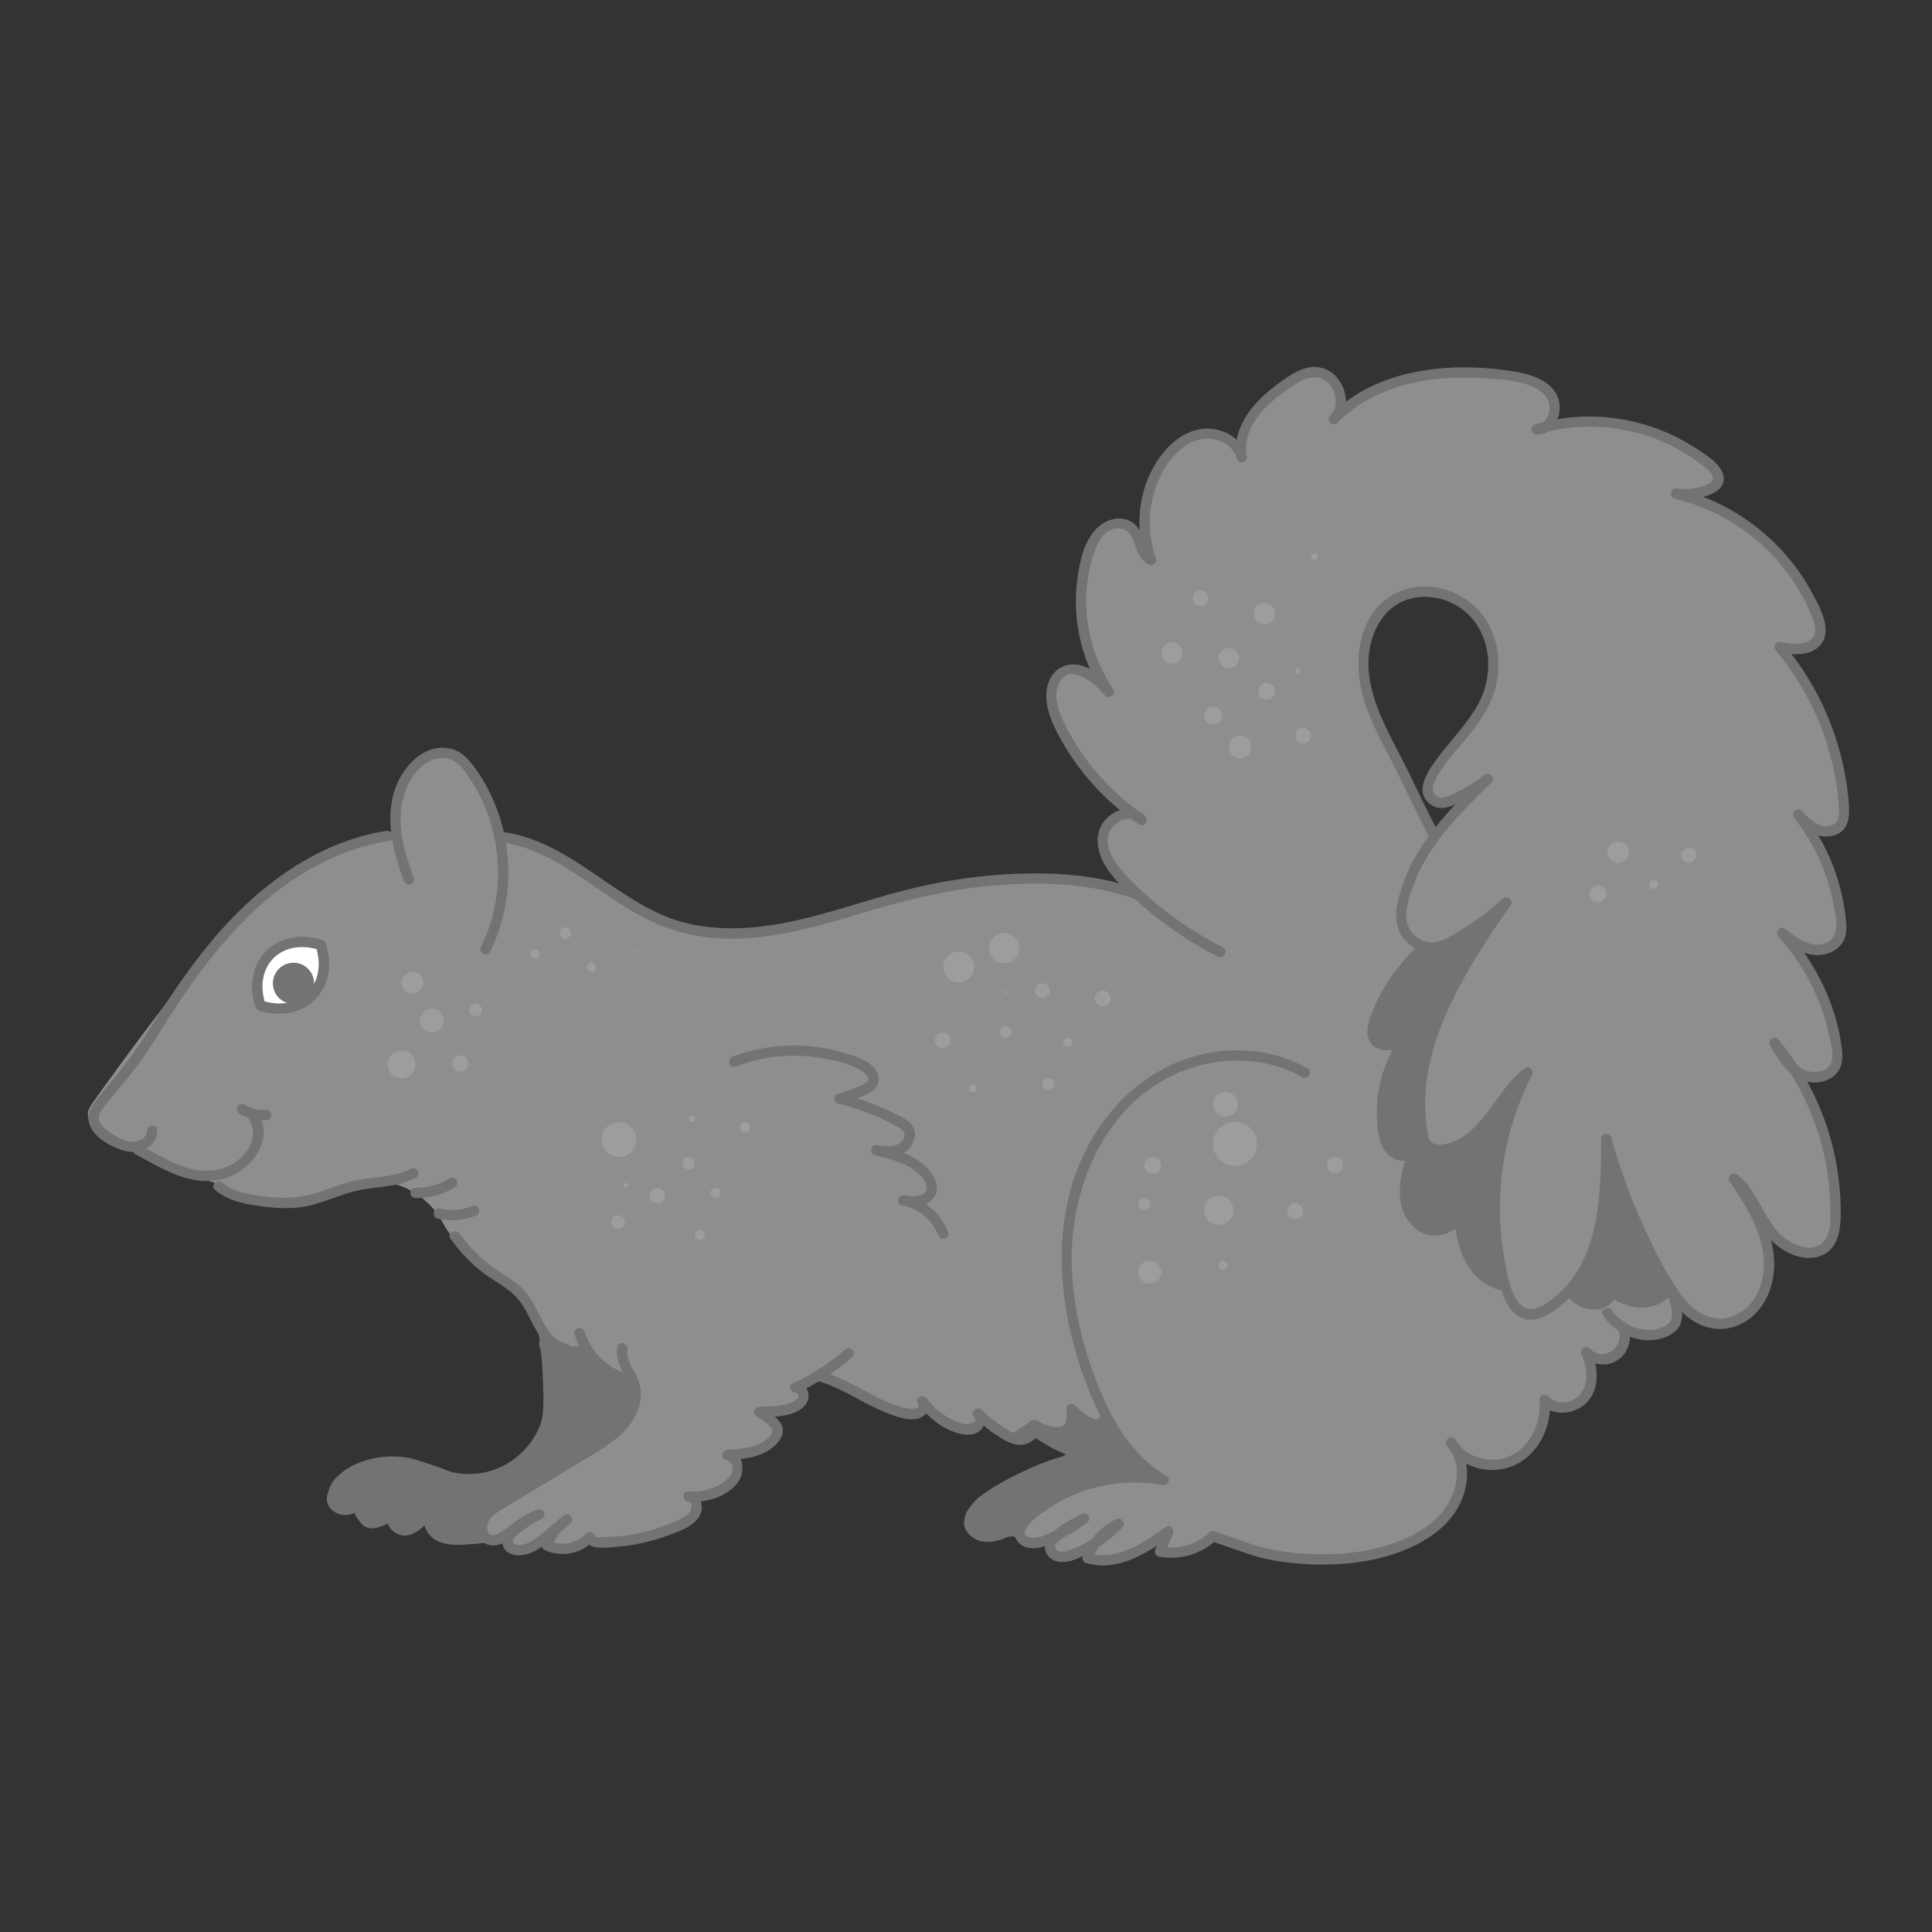 <svg viewBox="0 0 93.543 93.543" xmlns="http://www.w3.org/2000/svg" id="artwork"><rect x="0" y="0" width="93.543" height="93.543" fill="#333333" stroke="none"/><path style="fill:#8e8e8e;" d="M21.811,59.389c.869,1.862,3.069,2.773,4.091,4.555.505.881.683,1.913.743,2.928.031.529.032,1.064-.073,1.584-.216,1.071-.899,2.04-1.836,2.604s-2.113.712-3.16.401c-.496-.148-.96-.392-1.457-.539-1.109-.329-2.361-.134-3.318.514-.286.194-.559.446-.652.779s.065.753.399.842c.326.087.641-.153.893-.377-.241.355.064.885.483.983s.851-.124,1.161-.422c-.323.285.07.869.501.856s.767-.361,1.052-.683c.469.989,1.795,1.201,2.877,1.038.84-.126,1.658-.398,2.406-.8.939-.504,1.76-1.205,2.694-1.717.797-.437,1.669-.733,2.439-1.216,1.16-.728,2.037-1.848,3.209-2.555.605-.365,1.273-.61,1.908-.92,1.784-.872,3.303-2.28,4.307-3.993.114-.195.225-.406.216-.632-.011-.285-.21-.525-.413-.726-1.069-1.055-2.498-1.656-3.92-2.139-3.946-1.341-8.28-1.955-12.284-.796"></path><path style="fill:#8e8e8e;" d="M18.586,57.051c-1.793.561-3.632,1.196-5.505,1.072-.94-.062-1.532-.123-2.454-.409-.103-.032-.115-.409-.218-.443-.145-.048-1.302-.411-1.445-.464-1.714-.631-2.773-1.049-4.196-2.11-.242-.18-.499-.406-.515-.707-.012-.237.131-.45.268-.643,1.605-2.258,3.271-4.473,4.994-6.642,1.451-1.826,3.002-3.668,5.076-4.735,1.747-.899,3.684-1.533,5.642-1.695,2.208-.183,4.59.143,6.574,1.129,1.102.548,2.036,1.38,3.088,2.018,3.673,2.228,7.842,1.74,11.984.602,3.326-.913,7.258-2.162,10.633-1.452,1.52.32,2.961,1.058,4.513,1.099,3.433.091,6.073-3.151,9.436-3.846.646-.134,1.327-.168,1.959.021.542.162,1.023.48,1.494.793,2.007,1.335,4.015,2.67,6.023,4.005,1.219.81,2.524,1.735,2.929,3.142.254.881.11,1.83.292,2.728.399,1.972,2.317,3.534,2.198,5.542-.045.756-.385,1.468-.455,2.222-.178,1.914,1.381,4.675.008,6.021-1.143,1.121-3.133-.173-4.533-.949-2.282-1.266-4.756-2.304-7.36-2.479s-5.367.615-7.134,2.535c-1.812,1.969-2.375,4.827-4.113,6.862-2.418,2.83-6.451,3.596-10.149,4.026-.364-.191-.8-.645-.583-.994s.97-.786,1.337-.971c1.283-.644,2.566-1.289,3.849-1.933-.816-.296-1.59-.706-2.293-1.214-.682.817-2.28.382-2.455-.667-.004,1.184-2.366.556-2.628-.441-.801.62-1.783.159-2.706-.257-2.127-.959-4.138-2.175-5.974-3.615-1.159-.908-2.267-1.916-3.605-2.529-3.003-1.375-6.569-.526-9.755-1.395-.34-.093-.687-.212-.942-.456-.228-.218-.36-.515-.521-.786-.566-.951-1.566-1.632-2.658-1.812"></path><path style="fill:#8e8e8e;" d="M63.176,51.944c-2.293-1.34-5.348-1.017-7.529.5s-3.512,4.07-3.887,6.699.137,5.326,1.084,7.807c.713,1.867,1.761,3.733,3.499,4.72-2.319-.456-4.837.247-6.585,1.839-.233.212-.471.499-.397.805.122.509.868.455,1.347.242.63-.28,1.23-.626,1.787-1.031-.494.23-.957.529-1.371.884-.142.122-.287.268-.302.454-.021.241.199.451.436.501s.481-.023.708-.108c.834-.315,1.592-.828,2.196-1.483-.7.32-1.258.939-1.502,1.669,1.363.43,2.759-.452,3.916-1.29l-.416.975c.911.19,1.908-.102,2.572-.752-.004.003,1.836.657,2.003.703,2.778.757,6.866.654,9.064-1.454,1.012-.97,1.387-2.729.455-3.776.57,1.009,2.001,1.359,3.038.842s1.616-1.754,1.493-2.906c.474.588,1.506.444,1.956-.162s.391-1.477.045-2.148c.337.371.945.458,1.372.196s.627-.842.45-1.311"></path><path style="fill:#737474;" d="M72.801,43.119c-1.322.813-2.654,1.633-3.798,2.683s-2.103,2.354-2.496,3.856c-.047.178-.085.368-.026.542.099.292.448.436.754.403s.579-.201.84-.365c-.924,1.278-1.327,2.921-1.1,4.482.055.375.158.769.436,1.027s.78.302,1.01.001c-.231.695-.465,1.414-.403,2.144s.501,1.48,1.207,1.674,1.575-.43,1.435-1.149c-.01.827.073,1.676.439,2.417s1.059,1.359,1.88,1.458,1.721-.442,1.866-1.256c.381.315.628.758.911,1.163s.637.8,1.112.935,1.082-.103,1.184-.586c.696.546,1.765.742,2.448.18.34-.28.532-.697.707-1.101.523-1.212.993-2.46,1.197-3.764s.13-2.678-.401-3.886c-1.076-2.45-3.794-3.822-5.043-6.19-.717-1.359-.893-2.944-1.544-4.336-.094-.201-.209-.409-.405-.514s-.491-.048-.562.163"></path><path style="fill:#727373;" d="M72.675,42.903c-1.899,1.168-3.837,2.38-5.184,4.199-.301.406-.567.838-.784,1.295-.215.454-.447.973-.497,1.478-.044.44.192.808.621.936.495.147.961-.103,1.37-.358l-.342-.342c-.82,1.155-1.249,2.577-1.191,3.994.024.601.087,1.333.533,1.784.37.373,1.028.448,1.397.035l-.418-.243c-.415,1.252-.812,2.953.458,3.873.924.669,2.444.029,2.264-1.204-.042-.284-.489-.207-.491.067-.011,1.446.32,3.11,1.712,3.855,1.096.587,2.685.154,2.964-1.17l-.418.11c.699.608.981,1.617,1.846,2.049.651.325,1.57.121,1.779-.647l-.367.149c.624.471,1.501.717,2.257.43.86-.326,1.172-1.257,1.492-2.038.757-1.841,1.312-3.826.983-5.829-.287-1.746-1.351-3.084-2.573-4.298-1.193-1.185-2.501-2.316-3.161-3.904-.429-1.033-.637-2.141-1.034-3.185-.155-.408-.319-.952-.714-1.194-.318-.194-.772-.125-.944.227-.141.288.29.542.432.252.221-.452.677.671.725.796.159.41.287.831.411,1.252.233.793.45,1.593.799,2.344.614,1.321,1.677,2.343,2.705,3.344,1.029,1.002,2.105,2.055,2.6,3.437.606,1.691.358,3.53-.183,5.202-.156.481-.336.954-.528,1.421-.182.442-.35.939-.656,1.314-.611.75-1.681.506-2.359-.005-.132-.099-.329.008-.367.149-.077.283-.35.427-.631.44-.359.016-.671-.221-.905-.47-.466-.495-.734-1.14-1.254-1.592-.132-.115-.376-.086-.418.11-.104.494-.479.853-.954,1.007-.522.169-1.068.03-1.509-.279-1.047-.734-1.241-2.095-1.232-3.281l-.491.067c.062.422-.344.761-.719.845-.429.096-.831-.15-1.08-.488-.662-.9-.275-2.073.041-3.026.078-.234-.253-.428-.418-.243-.435.488-.889-.266-.976-.635-.118-.5-.127-1.039-.088-1.549.083-1.09.479-2.134,1.11-3.023.147-.207-.138-.469-.342-.342-.28.175-.984.608-1.22.128-.099-.2.039-.518.102-.717.064-.203.138-.404.224-.6.343-.785.835-1.501,1.408-2.135,1.26-1.395,2.876-2.387,4.463-3.364.274-.168.023-.601-.252-.432h0Z"></path><path style="fill:#8e8e8e;" d="M59.094,46.087c-1.697-.857-3.252-1.994-4.583-3.352-.609-.622-1.208-1.402-1.103-2.266s1.36-1.481,1.875-.78c-1.729-1.162-3.138-2.796-4.034-4.677-.401-.842-.575-2.083.259-2.5.77-.385,1.613.333,2.176.985-1.305-1.902-1.688-4.407-1.013-6.613.146-.477.354-.962.745-1.272s1.008-.385,1.374-.046c.454.419.384,1.279.938,1.552-.536-1.478-.373-3.193.432-4.543.437-.732,1.102-1.384,1.937-1.554s1.823.288,2.026,1.116c-.3-1.517,1.051-2.831,2.349-3.672.338-.219.698-.435,1.098-.471,1.093-.101,1.823,1.55,1.013,2.291,2.106-2.179,5.497-2.511,8.498-2.094.752.104,1.577.295,2.01.918s.052,1.747-.703,1.673c2.861-.88,6.153-.196,8.427,1.752.237.203.485.502.37.792-.067.17-.24.271-.408.344-.51.222-1.081.303-1.633.232,3.063.702,5.713,2.999,6.844,5.931.119.308.222.65.115.963-.239.698-1.22.682-1.942.532,1.845,2.177,2.958,4.963,3.123,7.812.014.243.018.5-.099.713-.204.369-.717.469-1.117.334s-.713-.444-1.01-.744c1.186,1.474,1.92,3.307,2.079,5.192.02.232.03.473-.051.692-.189.514-.831.737-1.369.634s-.992-.448-1.425-.783c1.408,1.537,2.339,3.504,2.634,5.567.037.26.064.533-.025.78-.226.63-1.116.783-1.706.468s-.947-.93-1.273-1.515c1.976,2.356,3.045,5.455,2.942,8.528-.014.412-.057.847-.301,1.179-.641.871-2.091.373-2.754-.482s-.993-1.982-1.847-2.647c.986,1.502,2.016,3.147,1.596,5.003-.239,1.057-1.075,1.948-2.156,2.027-1.312.096-2.09-.97-2.68-1.975-1.281-2.183-2.276-4.534-2.95-6.974.003,1.506.004,3.031-.365,4.491s-1.154,2.873-2.418,3.691c-.299.194-.648.357-1.0.304-.637-.094-.962-.806-1.131-1.428-.923-3.402-.52-7.145,1.105-10.273-.778.568-1.268,1.436-1.853,2.201s-1.377,1.488-2.34,1.533c-.228.011-.476-.026-.64-.185-.149-.144-.201-.358-.238-.561-.74-4.022,1.708-7.868,4.041-11.226-.86.794-1.827,1.472-2.864,2.013-1.11.579-2.398-.34-2.215-1.578.13-.875.448-1.734.883-2.505.841-1.49,2.078-2.71,3.299-3.909-.596.468-1.26.847-1.965,1.125-.588.232-1.145-.398-.883-.973.616-1.352,2.026-2.454,2.705-3.855.655-1.351.547-3.091-.424-4.235s-2.817-1.505-4.057-.659c-1.114.759-1.532,2.254-1.372,3.592s.797,2.567,1.423,3.76c.566,1.079,1.311,2.717,1.877,3.796"></path><path style="fill:#fff;" d="M13.06,46.216c-.625.628-.756,1.577-.449,2.469.894.302,1.842.166,2.466-.462s.756-1.577.449-2.469c-.894-.303-1.842-.166-2.466.462Z"></path><path style="fill:#727373;" d="M12.883,46.039c-.553.568-.757,1.355-.65,2.131.028.2.061.428.15.611.09.185.389.218.574.252.393.073.795.075,1.185-.016.761-.179,1.375-.732,1.645-1.463.133-.359.174-.758.137-1.138-.02-.2-.055-.399-.112-.592-.031-.104-.057-.227-.158-.286-.089-.052-.211-.074-.311-.098-.869-.212-1.808-.04-2.459.6-.23.226.124.58.354.354.596-.586,1.459-.65,2.223-.398l-.175-.175c.254.755.203,1.635-.385,2.226s-1.466.648-2.223.398l.175.175c-.256-.762-.198-1.627.385-2.226.225-.231-.129-.585-.354-.354Z"></path><circle style="fill:#727373;" r=".998" cy="47.611" cx="14.21"></circle><path style="fill:#8e8e8e;" d="M19.796,42.585c-.328-.887-.613-1.805-.646-2.75s.209-1.931.83-2.643c.517-.594,1.417-.962,2.104-.578.259.144.457.377.635.614,1.859,2.461,2.176,5.992.785,8.744"></path><path style="fill:#727373;" d="M20.037,42.518c-.421-1.149-.806-2.397-.572-3.631.187-.989.927-2.3,2.116-2.176.579.06.936.631,1.226,1.075.294.451.544.932.739,1.435.387.998.579,2.065.568,3.134-.012,1.209-.288,2.407-.827,3.49-.143.287.288.541.432.252,1.107-2.224,1.182-4.893.237-7.188-.228-.554-.51-1.083-.852-1.575-.334-.479-.722-.977-1.328-1.096-1.209-.238-2.204.805-2.602,1.834-.58,1.503-.151,3.132.379,4.579.11.3.593.17.482-.133h0Z"></path><path style="fill:#727373;" d="M18.705,40.23c-3.395.536-6.256,2.707-8.42,5.283-1.134,1.349-2.108,2.817-3.045,4.307-.509.81-1.049,1.582-1.662,2.317-.272.327-.547.652-.807.989-.243.314-.514.642-.487,1.063.049.782,1.04,1.327,1.699,1.52.705.207,1.642-.116,1.636-.97-.002-.322-.502-.322-.5,0,.003.35-.344.545-.662.545-.391.001-.788-.228-1.107-.435-.249-.162-.581-.414-.569-.746.007-.184.14-.349.243-.49.146-.202.305-.395.463-.588.493-.601,1.003-1.187,1.449-1.825.452-.648.856-1.328,1.283-1.992,1.636-2.541,3.531-5.009,6.085-6.688,1.375-.904,2.905-1.552,4.535-1.809.317-.05.182-.532-.133-.482h0Z"></path><path style="fill:#727373;" d="M6.555,55.885c1.333.708,2.688,1.611,4.266,1.191,1.279-.341,2.55-1.889,1.642-3.183-.183-.262-.617-.012-.432.252.395.564.213,1.269-.216,1.757-.364.414-.862.666-1.404.751-1.333.208-2.485-.606-3.603-1.2-.284-.151-.537.281-.252.432h0Z"></path><path style="fill:#727373;" d="M11.596,53.922c.383.231.839.345,1.286.315.13-.009.256-.109.25-.25-.006-.128-.11-.259-.25-.25-.101.007-.202.007-.303-.002-.02-.002-.04-.004-.06-.006-.029-.004-.027-.003.006.001-.013-.002-.027-.004-.04-.006-.046-.008-.093-.017-.139-.028-.092-.022-.181-.052-.269-.086-.026-.011-.025-.01.004.002-.012-.005-.025-.011-.037-.017-.018-.009-.037-.017-.055-.026-.048-.024-.095-.05-.141-.078-.112-.068-.28-.029-.342.09-.064.121-.03.27.09.342h0Z"></path><path style="fill:#727373;" d="M10.408,57.608c.588.504,1.324.666,2.072.775.919.133,1.812.193,2.715-.064.84-.238,1.629-.62,2.5-.75.835-.124,1.679-.14,2.441-.547.284-.152.032-.583-.252-.432-.698.372-1.503.378-2.269.489-.781.113-1.494.417-2.239.661-.825.271-1.618.308-2.476.2-.733-.093-1.556-.187-2.139-.685-.243-.208-.598.144-.354.354h0Z"></path><path style="fill:#727373;" d="M20.117,58.008c.668.013,1.335-.17,1.904-.522.115-.071.159-.223.09-.342-.067-.115-.227-.161-.342-.09-.5.31-1.068.465-1.651.454-.135-.003-.25.117-.25.25,0,.138.115.247.25.25h0Z"></path><path style="fill:#727373;" d="M21.18,59.001c.638.159,1.297.096,1.899-.163.124-.053.152-.236.09-.342-.075-.128-.217-.143-.342-.09-.469.201-1.019.236-1.514.113-.131-.033-.271.042-.307.175-.035.128.043.275.175.307h0Z"></path><path style="fill:#727373;" d="M21.807,59.974c.407.56.872,1.071,1.407,1.511.52.429,1.142.73,1.644,1.177.945.843,1.01,2.554,2.432,2.872.314.07.447-.412.133-.482-.617-.138-.962-.697-1.226-1.225-.288-.575-.548-1.152-1.052-1.576-.483-.406-1.052-.693-1.541-1.091-.515-.418-.974-.902-1.364-1.439-.187-.258-.621-.009-.432.252h0Z"></path><path style="fill:#727373;" d="M27.82,64.611c.344,1.1,1.214,1.987,2.304,2.358.128.043.273-.05.307-.175.038-.137-.046-.264-.175-.307-.92-.313-1.666-1.082-1.955-2.009-.096-.306-.579-.175-.482.133h0Z"></path><path style="fill:#8e8e8e;" d="M30.137,65.28c-.146.612.396,1.155.575,1.758.197.661-.067,1.391-.51,1.919s-1.044.896-1.634,1.253c-1.435.869-2.87,1.738-4.305,2.608-.324.196-.662.408-.837.743s-.103.83.244.982c.387.17.793-.16,1.12-.429.398-.328.844-.599,1.32-.8-.41.215-.799.468-1.162.754-.249.197-.504.543-.314.796.065.086.169.134.274.161.562.142,1.104-.253,1.55-.624.331-.276.662-.551.993-.827-.447.299-.792.747-.968,1.255.682.334,1.577.159,2.082-.408-.018.165.203.236.369.242,1.387.05,2.78-.263,4.035-.857.291-.138.596-.312.724-.608s-.042-.727-.365-.733c.595.047,1.204-.099,1.714-.41.303-.185.586-.451.662-.798s-.134-.768-.487-.811c.837-.047,1.784-.15,2.292-.817.1-.132.18-.299.137-.459-.028-.101-.1-.183-.174-.257-.214-.215-.456-.401-.719-.552.532-.007,1.076-.015,1.578-.194.241-.086.488-.233.564-.477s-.141-.564-.386-.493c.94-.421,1.813-.988,2.581-1.675"></path><path style="fill:#727373;" d="M29.896,65.213c-.091.493.1.905.324,1.334.272.521.402,1.0.19,1.574-.416,1.126-1.692,1.706-2.651,2.286-1.12.678-2.24,1.357-3.36,2.035-.423.256-.911.506-1.166.952-.193.338-.208.789.021,1.115.318.452.889.365,1.298.098.267-.174.498-.396.762-.575.291-.197.599-.362.921-.502l-.252-.432c-.483.257-1.047.563-1.409.983-.299.348-.38.88.092,1.119.476.241,1.043.035,1.456-.235.536-.35,1.013-.805,1.504-1.214.216-.18-.07-.555-.303-.393-.507.354-.87.824-1.083,1.405-.035.094.021.24.115.282.81.369,1.768.207,2.385-.447l-.427-.177c.065.689,1.109.508,1.575.47.789-.064,1.569-.232,2.315-.499.561-.201,1.347-.439,1.666-.99.28-.482.023-1.119-.542-1.187v.5c.831.049,1.821-.215,2.363-.89.419-.52.359-1.466-.407-1.621l-.067.491c.793-.047,1.681-.128,2.292-.695.274-.254.527-.657.326-1.03-.19-.353-.621-.628-.954-.826l-.126.466c.695-.009,1.668.018,2.193-.53.422-.442.14-1.213-.503-1.124l.193.457c.961-.437,1.841-1.015,2.631-1.714.241-.214-.113-.566-.354-.354-.758.671-1.609,1.216-2.53,1.635-.282.128-.06.492.193.457.065-.009.083.162.079.186-.011.064-.092.136-.14.174-.145.115-.347.166-.522.208-.405.097-.825.099-1.239.105-.248.003-.341.338-.126.466.243.144.559.332.723.57.188.273-.285.597-.497.712-.494.267-1.087.305-1.636.337-.266.016-.358.432-.067.491.233.047.349.275.312.504-.042.258-.268.461-.472.6-.488.333-1.079.459-1.663.424-.327-.019-.311.462,0,.5.225.027.154.369.079.479-.115.168-.307.269-.485.358-.426.213-.877.381-1.334.516-.464.137-.94.241-1.42.296-.115.013-1.35.103-1.354.057-.019-.202-.267-.347-.427-.177-.452.479-1.172.646-1.779.369l.115.282c.165-.451.459-.831.853-1.106l-.303-.393c-.331.276-.661.553-.993.827-.292.24-.627.514-1.014.569-.172.024-.47.028-.424-.213.033-.172.273-.331.401-.427.314-.235.647-.44.993-.625.29-.155.035-.557-.252-.432-.479.209-.919.478-1.327.805-.271.217-1.034.787-1.07.067-.025-.496.55-.782.909-.999.49-.297.98-.594,1.47-.89.999-.605,2.003-1.202,2.996-1.816.79-.489,1.57-1.065,1.914-1.964.179-.469.21-.99.033-1.464-.175-.468-.626-.965-.529-1.491.058-.315-.424-.449-.482-.133h0Z"></path><path style="fill:#727373;" d="M26.087,64.606c.111.767.179,1.54.205,2.314.024.706.067,1.463-.132,2.15-.196.678-.735,1.133-1.248,1.581-.488.426-1.069.865-1.741.907-.699.044-1.403-.34-2.048-.562-.676-.234-1.393-.423-2.115-.362-.657.055-1.278.29-1.854.602-.459.248-1.137.578-1.298,1.123-.163.549.323.99.847.993.763.005,1.132-.836,1.841-.922l-.126-.466c-.406.173-.846.386-1.038.81-.152.335-.122.778.159,1.038.344.317.822.183,1.17-.049.478-.318.91-.723,1.355-1.085l-.354-.354c-.416.383-1.366,1.219-.647,1.76.744.56,1.269-.419,1.891-.621l-.282-.367c-.356.492-.072,1.178.414,1.464.685.403,1.657.186,2.403.137.319-.021.322-.521,0-.5-.551.037-1.146.138-1.698.07-.41-.051-1.033-.44-.687-.918.128-.177-.084-.432-.282-.367-.452.147-.709.587-1.144.737-.088.03-.217.048-.298-.019-.171-.14.03-.322.131-.445.169-.206.357-.396.553-.577.241-.222-.109-.552-.354-.354-.259.211-.519.422-.778.632-.226.184-.578.568-.898.539-.305-.027-.288-.404-.15-.604.176-.255.513-.379.786-.495.223-.095.115-.495-.126-.466-.617.075-.943.524-1.459.804-.194.105-.6.219-.735-.051-.151-.3.347-.586.543-.71.558-.356,1.156-.666,1.811-.794.701-.137,1.4.009,2.069.227.649.211,1.288.535,1.968.632.571.081,1.123-.072,1.617-.357.518-.299.97-.715,1.401-1.125.446-.423.78-.893.922-1.499.162-.692.134-1.43.111-2.135-.028-.82-.106-1.636-.223-2.447-.046-.317-.528-.182-.482.133h0Z"></path><path style="fill:#727373;" d="M24.263,40.776c1.915.261,3.482,1.44,5.038,2.496.783.531,1.582,1.05,2.449,1.434.983.436,2.03.67,3.103.727,2.398.128,4.726-.575,6.996-1.255,2.095-.627,4.19-1.141,6.376-1.314,2.277-.18,4.666-.099,6.828.703.302.112.432-.371.133-.482-1.894-.702-3.973-.855-5.977-.778-2.089.079-4.154.434-6.164,1-2.339.658-4.662,1.521-7.113,1.629-1.162.051-2.333-.069-3.432-.463-.898-.323-1.723-.821-2.516-1.345-1.741-1.15-3.453-2.543-5.586-2.834-.315-.043-.451.439-.133.482h0Z"></path><path style="fill:#727373;" d="M59.22,45.872c-1.662-.845-3.186-1.945-4.494-3.275-.531-.54-1.332-1.43-1.03-2.266.187-.517.99-.988,1.41-.465l.303-.393c-1.581-1.073-2.883-2.531-3.764-4.226-.318-.611-.735-1.553-.336-2.222.58-.97,1.751.138,2.198.649.185.212.552-.067.393-.303-1.114-1.649-1.557-3.723-1.172-5.681.148-.755.534-2.333,1.621-2.079.416.097.517.54.646.888.126.34.28.651.608.835.179.1.443-.068.367-.282-.533-1.516-.354-3.255.561-4.59.412-.6,1.054-1.17,1.813-1.222.652-.045,1.356.308,1.54.965.088.315.537.179.482-.133-.273-1.548,1.249-2.796,2.42-3.508.585-.356,1.237-.49,1.662.151.28.422.346,1.018-.041,1.394l.354.354c1.216-1.24,2.873-1.871,4.574-2.083.868-.108,1.747-.117,2.619-.056.812.057,1.776.095,2.491.525.361.217.617.552.575.988-.034.35-.242.716-.631.696l.067.491c1.741-.524,3.612-.479,5.337.094.843.28,1.642.689,2.361,1.21.283.205,1.181.774.582,1.088-.479.251-1.063.295-1.591.237-.281-.031-.338.427-.067.491,1.946.457,3.703,1.538,5.017,3.042.658.753,1.202,1.617,1.584,2.543.188.455.417,1.107-.18,1.344-.393.156-.869.094-1.272.014-.252-.05-.406.225-.243.418,1.205,1.434,2.093,3.123,2.595,4.928.245.882.407,1.793.455,2.708.012.24.035.544-.171.716-.131.109-.315.146-.481.138-.472-.023-.837-.414-1.148-.727-.233-.234-.549.108-.354.354.957,1.203,1.605,2.635,1.888,4.145.115.616.382,1.611-.38,1.899-.728.275-1.429-.283-1.97-.701-.234-.18-.484.193-.303.393,1.211,1.335,2.06,2.977,2.441,4.739.088.407.277,1.005.086,1.401-.141.293-.487.407-.793.407-.862-.003-1.345-.895-1.712-1.55l-.393.303c1.434,1.724,2.373,3.83,2.727,6.043.089.557.136,1.122.146,1.686.009.532.073,1.244-.281,1.686-.586.73-1.768.12-2.249-.421-.76-.854-1.035-2.031-1.949-2.769-.204-.165-.561.046-.393.303.695,1.059,1.433,2.182,1.62,3.461.164,1.121-.176,2.411-1.237,2.978-1.057.564-2.083-.039-2.72-.908-.734-1-1.29-2.167-1.807-3.29-.647-1.405-1.174-2.863-1.589-4.353-.075-.27-.492-.218-.491.067.005,2.706-.039,6.112-2.5,7.859-.265.188-.589.405-.927.387-.336-.018-.565-.273-.72-.547-.313-.554-.424-1.245-.536-1.864-.255-1.409-.283-2.863-.102-4.283.206-1.616.697-3.192,1.442-4.639.103-.2-.126-.505-.342-.342-.952.717-1.46,1.786-2.247,2.653-.377.416-.829.801-1.375.966-.239.072-.585.15-.822.027-.263-.137-.277-.573-.313-.829-.347-2.487.564-4.931,1.747-7.075.696-1.261,1.501-2.457,2.321-3.639.168-.242-.192-.487-.393-.303-.714.653-1.493,1.228-2.333,1.71-.355.204-.712.43-1.137.405-.338-.02-.661-.181-.885-.434-.587-.664-.212-1.673.059-2.399.35-.937.907-1.791,1.536-2.563.68-.835,1.449-1.591,2.216-2.344.237-.233-.107-.544-.354-.354-.468.362-.979.67-1.516.916-.209.096-.462.25-.695.148-.254-.111-.322-.402-.228-.64.379-.958,1.222-1.732,1.846-2.531.608-.779,1.104-1.616,1.244-2.609.131-.927-.021-1.905-.501-2.716-.898-1.515-3.018-2.211-4.58-1.295-1.749,1.026-1.921,3.361-1.38,5.11.366,1.182.997,2.253,1.544,3.355.514,1.036.996,2.09,1.531,3.116.149.285.581.033.432-.252-.46-.881-.88-1.783-1.315-2.677-.469-.962-1.012-1.895-1.422-2.885-.4-.966-.674-2.019-.515-3.069.138-.911.589-1.819,1.415-2.286.757-.429,1.714-.404,2.499-.061.88.384,1.485,1.156,1.723,2.079.243.941.106,1.965-.351,2.82-.483.903-1.212,1.64-1.833,2.445-.485.629-1.422,1.816-.457,2.469.45.304.903.096,1.346-.11.561-.262,1.079-.593,1.569-.971l-.354-.354c-1.57,1.542-3.197,3.161-3.938,5.286-.298.854-.567,1.866.054,2.641.49.611,1.34.832,2.063.529,1.126-.472,2.177-1.305,3.071-2.123l-.393-.303c-1.573,2.266-3.164,4.651-3.87,7.351-.338,1.292-.442,2.641-.215,3.961.096.56.35.991.965,1.035.573.041,1.153-.199,1.611-.528,1.202-.863,1.709-2.354,2.882-3.238l-.342-.342c-1.467,2.851-1.961,6.152-1.39,9.308.196,1.085.628,3.234,2.219,2.7.645-.216,1.224-.745,1.656-1.256.444-.525.788-1.12,1.051-1.754.74-1.785.743-3.756.739-5.657l-.491.067c.411,1.477.935,2.921,1.568,4.318.312.688.65,1.364,1.015,2.026.318.578.643,1.161,1.06,1.676.724.893,1.833,1.399,2.957.946,1.152-.465,1.739-1.672,1.771-2.862.043-1.626-.867-3.068-1.725-4.376l-.393.303c.929.751,1.192,1.985,2.004,2.829.605.628,1.704,1.114,2.539.655.48-.264.692-.773.755-1.295.074-.613.045-1.25-.007-1.864-.105-1.245-.387-2.473-.842-3.637-.514-1.316-1.233-2.533-2.136-3.619-.186-.224-.527.062-.393.303.44.786,1.004,1.696,1.992,1.789.38.036.786-.055,1.087-.297.382-.308.459-.772.407-1.239-.241-2.168-1.266-4.25-2.723-5.856l-.303.393c.648.5,1.418,1.024,2.277.777.333-.096.638-.301.808-.608.209-.377.152-.832.104-1.242-.22-1.853-.96-3.596-2.12-5.055l-.354.354c.508.51,1.149,1.054,1.923.818.847-.258.757-1.161.684-1.871-.177-1.725-.683-3.407-1.486-4.944-.461-.884-1.023-1.709-1.664-2.472l-.243.418c.662.132,1.586.217,2.066-.372.585-.719-.054-1.813-.417-2.497-.851-1.599-2.158-2.953-3.707-3.888-.875-.528-1.831-.918-2.826-1.151l-.067.491c.465.052.939.015,1.387-.124.356-.111.798-.28.907-.678.209-.761-.917-1.395-1.435-1.728-1.432-.919-3.127-1.421-4.826-1.464-.965-.025-1.931.106-2.855.384-.274.083-.214.477.067.491.806.041,1.228-.838,1.114-1.541-.157-.968-1.239-1.355-2.081-1.499-2.014-.344-4.211-.323-6.158.348-1.074.371-2.058.955-2.857,1.768-.226.23.123.579.354.354.514-.501.516-1.28.187-1.885-.378-.696-1.118-1-1.865-.722-.469.174-.894.482-1.291.783-.408.309-.795.649-1.122,1.045-.596.721-.953,1.577-.787,2.521l.482-.133c-.213-.763-.923-1.24-1.689-1.322-.872-.093-1.688.393-2.245,1.031-1.267,1.45-1.573,3.613-.944,5.405l.367-.282c-.298-.167-.37-.529-.483-.827-.119-.313-.268-.617-.558-.804-.666-.429-1.498-.043-1.919.537-.499.688-.67,1.642-.758,2.469-.092.865-.037,1.745.149,2.594.215.982.619,1.92,1.181,2.752l.393-.303c-.505-.576-1.236-1.27-2.073-1.151-.726.103-1.105.748-1.122,1.434-.019.761.309,1.467.666,2.119.43.784.952,1.52,1.544,2.189.672.759,1.442,1.425,2.28,1.994.253.172.467-.188.303-.393-.37-.462-1.001-.452-1.488-.19-.573.308-.879.896-.815,1.539.084.83.652,1.516,1.215,2.089.619.629,1.288,1.207,1.994,1.737.818.614,1.69,1.153,2.602,1.616.286.146.539-.286.252-.432h0Z"></path><path style="fill:#727373;" d="M63.302,51.728c-1.67-.958-3.695-1.1-5.529-.567-1.857.54-3.41,1.766-4.5,3.348-2.488,3.611-2.221,8.28-.771,12.236.735,2.004,1.807,4.035,3.716,5.14l.193-.457c-1.704-.323-3.473-.079-5.032.683-.717.35-1.542.84-2.038,1.48-.465.6-.165,1.322.597,1.366.413.024.793-.131,1.157-.306.536-.257,1.044-.564,1.527-.911.261-.187.041-.572-.252-.432-.559.267-1.229.63-1.619,1.126-.328.416-.14.985.364,1.147.553.179,1.204-.175,1.679-.432.577-.313,1.097-.723,1.546-1.201.201-.214-.05-.513-.303-.393-.767.367-1.334,1.02-1.617,1.819-.046.129.052.272.175.307,1.508.44,2.934-.468,4.109-1.316l-.342-.342-.416.975c-.058.135-.026.334.149.367,1.021.194,2.058-.101,2.815-.817l-.303.039c.257.124.547.201.816.296.38.134.758.275,1.141.398,1.011.324,2.122.443,3.179.469,1.259.03,2.548-.109,3.746-.51,1.074-.359,2.185-.953,2.869-1.883.787-1.07.976-2.632.074-3.69-.186-.218-.535.063-.393.303.629,1.06,2.041,1.473,3.173,1.023,1.256-.499,1.943-1.909,1.824-3.214l-.427.177c.552.631,1.564.549,2.153.011.732-.668.641-1.81.241-2.624l-.393.303c.431.436,1.139.562,1.675.235.533-.324.756-1.01.565-1.593-.1-.304-.583-.174-.482.133.285.867-.752,1.53-1.404.871-.207-.209-.515.055-.393.303.294.598.39,1.439-.107,1.964-.389.41-1.115.485-1.502.043-.137-.156-.446-.037-.427.177.099,1.08-.405,2.27-1.442,2.725-.914.401-2.106.083-2.623-.787l-.393.303c.764.895.492,2.265-.186,3.127-.665.844-1.736,1.368-2.743,1.676-1.1.337-2.259.454-3.406.426-.998-.024-2.034-.138-2.992-.433-.352-.108-.698-.24-1.044-.362-.203-.072-.405-.143-.608-.216-.063-.023-.126-.046-.19-.068-.027-.009-.164-.071-.05-.015-.104-.05-.217-.042-.303.039-.621.587-1.488.848-2.329.688l.149.367.416-.975c.085-.199-.113-.507-.342-.342-1.055.761-2.359,1.664-3.723,1.265l.175.307c.241-.68.739-1.21,1.387-1.52l-.303-.393c-.598.637-1.349,1.176-2.184,1.454-.191.064-.489.159-.652-.013-.19-.2.087-.398.236-.521.376-.312.796-.565,1.236-.775l-.252-.432c-.436.313-.892.595-1.372.835-.333.167-.709.362-1.096.311-.58-.076-.135-.62.108-.836.339-.302.711-.567,1.102-.797,1.544-.908,3.404-1.246,5.166-.912.267.051.451-.308.193-.457-1.587-.919-2.567-2.551-3.242-4.209-.8-1.965-1.322-4.079-1.341-6.208-.032-3.652,1.677-7.625,5.221-9.112,1.896-.796,4.136-.8,5.942.235.28.16.532-.272.252-.432h0Z"></path><path style="fill:#727373;" d="M39.692,66.893c1.137.351,2.111,1.065,3.211,1.504.457.183,1.069.423,1.566.282.399-.113.679-.599.408-.967l-.432.252c.508.687,1.27,1.307,2.13,1.476.36.071.78.017.998-.312.183-.276.182-.635-.063-.87l-.354.354c.296.276.608.533.94.765.322.226.676.474,1.067.56.584.129,1.326-.325,1.095-.993l-.418.243c.334.414.756.759,1.238.988.22.105.447.186.682.248.271.072.538.122.721.351l.177-.427c-.927.036-1.803.308-2.645.684-.828.37-1.709.793-2.442,1.332-.56.412-1.269,1.248-.658,1.918.252.276.626.397.992.376.205-.012.407-.063.602-.128.053-.018.517-.235.56-.167.172.271.605.02.432-.252-.402-.632-1.274.137-1.829.041-.461-.08-.59-.471-.343-.848.215-.327.545-.557.875-.755,1.344-.807,2.858-1.637,4.457-1.7.232-.009.31-.26.177-.427-.319-.4-.852-.424-1.299-.591-.533-.199-.987-.557-1.341-.997-.157-.195-.497.015-.418.243.09.26-.19.399-.408.384-.256-.017-.49-.17-.701-.304-.415-.262-.799-.564-1.157-.899-.235-.219-.586.13-.354.354.265.255-.296.372-.449.346-.234-.04-.462-.143-.67-.252-.457-.24-.854-.58-1.161-.995-.189-.256-.623-.007-.432.252.184.249-.302.255-.423.238-.221-.03-.441-.095-.651-.165-.417-.139-.813-.331-1.202-.534-.766-.4-1.513-.837-2.343-1.093-.308-.095-.44.387-.133.482h0Z"></path><path style="fill:#727373;" d="M35.605,51.641c1.334-.507,2.791-.659,4.198-.408.627.112,1.392.267,1.927.628.109.073.328.238.323.389-.006.17-.24.25-.369.311-.355.167-.727.293-1.106.393-.236.062-.24.422,0,.482.889.224,1.751.537,2.569.953.336.17.9.41.529.853-.292.348-.855.254-1.249.207-.281-.033-.338.429-.067.491.646.148,1.323.31,1.873.696.252.176.603.496.633.822.049.543-.736.468-1.072.418-.311-.046-.453.423-.133.482.798.147,1.48.681,1.77,1.447.113.298.597.169.482-.133-.35-.923-1.141-1.616-2.119-1.796l-.133.482c.51.075,1.079.127,1.473-.277.389-.4.231-.929-.069-1.328-.604-.803-1.64-1.082-2.572-1.296l-.067.491c.536.064,1.163.099,1.573-.322.316-.324.428-.852.107-1.213-.175-.197-.427-.312-.657-.43-.283-.146-.573-.279-.866-.404-.608-.257-1.233-.464-1.873-.625v.482c.455-.12.906-.278,1.327-.492.29-.148.537-.38.51-.731-.06-.788-1.163-1.088-1.775-1.266-1.732-.503-3.615-.427-5.3.213-.298.113-.169.597.133.482h0Z"></path><path style="fill:#727373;" d="M77.615,63.692c.487.75,1.404,1.229,2.299,1.197.434-.015.901-.155,1.225-.455.32-.297.34-.764.276-1.167-.071-.449-.254-.889-.476-1.283-.158-.28-.59-.029-.432.252.159.281.286.581.369.894.07.268.147.646-.034.889-.177.237-.568.344-.849.365-.352.026-.709-.043-1.031-.188-.365-.165-.696-.419-.915-.757-.174-.269-.608-.019-.432.252h0Z"></path><circle style="fill:#9e9d9e;" r=".841" cy="55.177" cx="29.967"></circle><circle style="fill:#9e9d9e;" r=".373" cy="57.888" cx="31.835"></circle><circle style="fill:#9e9d9e;" r=".3" cy="56.318" cx="33.344"></circle><circle style="fill:#9e9d9e;" r=".245" cy="57.76" cx="34.653"></circle><circle style="fill:#9e9d9e;" r=".113" cy="57.383" cx="30.303"></circle><circle style="fill:#9e9d9e;" r=".15" cy="54.17" cx="33.494"></circle><circle style="fill:#9e9d9e;" r=".245" cy="59.793" cx="33.889"></circle><circle style="fill:#9e9d9e;" r=".327" cy="59.168" cx="29.935"></circle><circle style="fill:#9e9d9e;" r=".245" cy="54.565" cx="36.071"></circle><circle style="fill:#9e9d9e;" r=".218" cy="46.189" cx="25.899"></circle><circle style="fill:#9e9d9e;" r=".273" cy="45.169" cx="27.372"></circle><circle style="fill:#9e9d9e;" r=".218" cy="46.831" cx="28.626"></circle><circle style="fill:#9e9d9e;" r=".054" cy="46.025" cx="30.862"></circle><circle style="fill:#9e9d9e;" r=".673" cy="51.538" cx="19.445"></circle><circle style="fill:#9e9d9e;" r=".573" cy="49.412" cx="20.908"></circle><circle style="fill:#9e9d9e;" r=".527" cy="47.576" cx="19.972"></circle><circle style="fill:#9e9d9e;" r=".299" cy="48.908" cx="23.035"></circle><circle style="fill:#9e9d9e;" r=".393" cy="51.494" cx="22.288"></circle><circle style="fill:#9e9d9e;" r=".273" cy="49.968" cx="48.698"></circle><circle style="fill:#9e9d9e;" r=".354" cy="47.965" cx="50.471"></circle><circle style="fill:#9e9d9e;" r=".218" cy="50.459" cx="51.698"></circle><circle style="fill:#9e9d9e;" r=".286" cy="52.497" cx="50.757"></circle><circle style="fill:#9e9d9e;" r=".749" cy="46.827" cx="46.422"></circle><circle style="fill:#9e9d9e;" r=".736" cy="45.905" cx="48.616"></circle><circle style="fill:#9e9d9e;" r=".069" cy="48.034" cx="48.685"></circle><circle style="fill:#9e9d9e;" r=".382" cy="50.367" cx="45.644"></circle><circle style="fill:#9e9d9e;" r=".191" cy="52.688" cx="47.089"></circle><circle style="fill:#9e9d9e;" r=".382" cy="48.347" cx="53.389"></circle><circle style="fill:#9e9d9e;" r=".491" cy="31.86" cx="59.498"></circle><circle style="fill:#9e9d9e;" r=".518" cy="29.706" cx="61.216"></circle><circle style="fill:#9e9d9e;" r=".123" cy="32.474" cx="62.838"></circle><circle style="fill:#9e9d9e;" r=".382" cy="35.624" cx="63.097"></circle><circle style="fill:#9e9d9e;" r=".545" cy="36.169" cx="60.043"></circle><circle style="fill:#9e9d9e;" r=".409" cy="33.469" cx="61.325"></circle><circle style="fill:#9e9d9e;" r=".436" cy="34.642" cx="58.734"></circle><circle style="fill:#9e9d9e;" r=".382" cy="28.969" cx="58.134"></circle><circle style="fill:#9e9d9e;" r=".518" cy="31.615" cx="56.743"></circle><circle style="fill:#9e9d9e;" r=".164" cy="26.951" cx="63.643"></circle><circle style="fill:#9e9d9e;" r=".409" cy="43.275" cx="77.361"></circle><circle style="fill:#9e9d9e;" r=".515" cy="41.266" cx="78.346"></circle><circle style="fill:#9e9d9e;" r=".218" cy="42.823" cx="80.06"></circle><circle style="fill:#9e9d9e;" r=".365" cy="41.406" cx="81.767"></circle><circle style="fill:#9e9d9e;" r="1.064" cy="55.383" cx="59.797"></circle><circle style="fill:#9e9d9e;" r=".409" cy="56.427" cx="55.816"></circle><circle style="fill:#9e9d9e;" r=".285" cy="58.291" cx="55.404"></circle><circle style="fill:#9e9d9e;" r=".553" cy="61.594" cx="55.672"></circle><circle style="fill:#9e9d9e;" r=".709" cy="58.597" cx="59.007"></circle><circle style="fill:#9e9d9e;" r=".218" cy="61.259" cx="59.225"></circle><circle style="fill:#9e9d9e;" r=".382" cy="58.642" cx="62.716"></circle><circle style="fill:#9e9d9e;" r=".394" cy="56.412" cx="64.637"></circle><circle style="fill:#9e9d9e;" r=".6" cy="53.478" cx="59.334"></circle><path style="fill:#737373;" d="M30.422,66.871c-.066-.066-.164-.088-.255-.111-.563-.142-1.077-.467-1.447-.915-.132-.16-.26-.345-.457-.409-.159-.052-.331-.014-.498.001-.468.04-.949-.122-1.298-.437l-.116.058c.168.588.258,1.202.294,1.813.031.529.032,1.064-.073,1.584-.216,1.071-.899,2.04-1.836,2.604-.937.563-2.113.712-3.16.401-.496-.148-.96-.392-1.457-.539-1.109-.329-2.361-.135-3.318.514-.286.194-.559.446-.652.779-.093.333.065.753.399.842.326.087.641-.153.893-.377-.241.355.064.885.483.983.418.097.851-.124,1.161-.422-.323.285.07.869.501.856.431-.013.767-.361,1.052-.683.425.896,1.553,1.151,2.567,1.07.003-.14.004-.281.024-.42.084-.586.53-1.05.988-1.427,1.506-1.238,3.349-1.982,4.99-3.033.347-.222.69-.463.942-.788.375-.484.516-1.141.371-1.736-.018-.076-.043-.154-.099-.209Z"></path><path style="fill:#727373;" d="M30.548,66.655c-.151-.106-.328-.133-.5-.19-.179-.059-.348-.141-.509-.238-.338-.205-.549-.485-.815-.766-.246-.261-.511-.314-.858-.284-.454.039-.867-.052-1.221-.353-.09-.077-.197-.093-.303-.039l-.116.058c-.098.049-.143.181-.115.282.348,1.259.525,2.822-.029,4.048-.507,1.122-1.533,1.929-2.747,2.143-.639.112-1.291.047-1.902-.166-.628-.218-1.209-.514-1.877-.6-1.118-.144-2.497.165-3.296,1.011-.372.394-.541.995-.182,1.458.443.57,1.111.212,1.542-.162l-.393-.303c-.259.451-.039,1.005.397,1.255.558.32,1.214-.002,1.639-.391l-.354-.354c-.379.402-.118,1.0.342,1.21.61.277,1.19-.264,1.564-.683l-.393-.051c.515,1.016,1.738,1.267,2.782,1.194.137-.009.247-.107.25-.25.01-.55.18-.943.567-1.335.354-.359.771-.657,1.188-.937.84-.564,1.739-1.031,2.624-1.517.818-.449,1.809-.9,2.426-1.621.283-.33.469-.729.535-1.159.055-.357.068-.864-.158-1.169-.19-.256-.624-.006-.432.252.259.349.109,1.012-.068,1.367-.212.425-.583.714-.972.969-.815.535-1.685.98-2.538,1.45-.84.462-1.667.948-2.421,1.542-.335.264-.655.548-.9.9-.267.385-.345.797-.354,1.258l.25-.25c-.87.061-1.915-.086-2.351-.946-.07-.139-.289-.166-.393-.051-.206.231-.446.523-.763.594-.185.041-.651-.185-.436-.413.222-.235-.116-.571-.354-.354-.242.221-.614.464-.959.344-.235-.082-.429-.365-.292-.603.146-.255-.183-.485-.393-.303-.192.167-.58.498-.804.202-.195-.258-.038-.585.15-.79.379-.412.976-.66,1.508-.791.566-.14,1.168-.149,1.736-.014.605.145,1.153.458,1.752.619,2.105.567,4.323-.628,5.054-2.666.453-1.263.281-2.802-.07-4.07l-.115.282.116-.058-.303-.039c.292.248.626.423,1.007.487.19.032.377.029.568.012.249-.022.397.014.564.206.248.286.492.546.816.751.146.092.3.169.459.234.186.077.429.104.592.219.264.185.514-.248.252-.432Z"></path><path style="fill:#737373;" d="M49.488,73.73c.253-.278.502-.56.795-.796.524-.421,1.161-.673,1.786-.918,1.139-.446,2.371-.899,3.557-.598-.749-.87-1.47-1.764-2.161-2.681-.103.258-.479.234-.733.119-.325-.146-.618-.365-.851-.634.037.35.046.767-.234.981-.168.128-.397.141-.608.119-.335-.036-.661-.148-.948-.326l-.885.581c.277-.049.535-.171.722-.395.703.508,1.478.918,2.293,1.214-1.283.644-2.566,1.289-3.849,1.933-.367.184-1.12.622-1.337.971s.219.803.583.994c.5-.058,1.007-.125,1.515-.2.118-.122.239-.24.353-.365Z"></path><path style="fill:#727373;" d="M49.665,73.907c.36-.396.715-.779,1.179-1.057.457-.274.958-.463,1.453-.655,1.033-.4,2.147-.796,3.263-.535.252.059.404-.23.243-.418-.734-.855-1.442-1.731-2.122-2.63-.106-.141-.333-.181-.432,0-.206.379-1.057-.417-1.19-.566-.138-.153-.448-.039-.427.177.029.303.084.753-.294.847-.361.09-.818-.112-1.119-.289-.074-.044-.179-.048-.252,0l-.885.581c-.239.157-.087.515.193.457.326-.068.606-.213.832-.459l-.303.039c.727.519,1.515.93,2.353,1.239l-.06-.457c-.953.479-1.906.957-2.859,1.436-.721.362-1.496.689-2.112,1.221-.224.193-.42.426-.39.739.032.333.293.612.551.801.152.111.26.166.449.153.271-.018.545-.067.814-.103.2-.027.461-.02.651-.092.183-.069.334-.291.463-.429.219-.235-.134-.59-.354-.354-.108.116-.214.259-.359.318-.176.071-.446.063-.635.088-.175.023-.404.09-.581.072-.137-.014-.244-.113-.341-.219-.235-.257-.154-.416.084-.62.224-.193.484-.35.741-.495,1.337-.757,2.756-1.394,4.129-2.083.209-.105.126-.388-.06-.457-.796-.295-1.542-.696-2.233-1.189-.086-.061-.233-.037-.303.039-.175.191-.36.279-.612.331l.193.457.885-.581h-.252c.457.27,1.129.511,1.65.291.516-.218.562-.791.515-1.28l-.427.177c.387.431,1.531,1.282,1.976.464h-.432c.705.933,1.438,1.844,2.2,2.732l.243-.418c-1.213-.284-2.402.099-3.529.535-.518.201-1.045.398-1.527.679-.519.303-.925.72-1.326,1.162-.216.238.137.592.354.354Z"></path></svg>